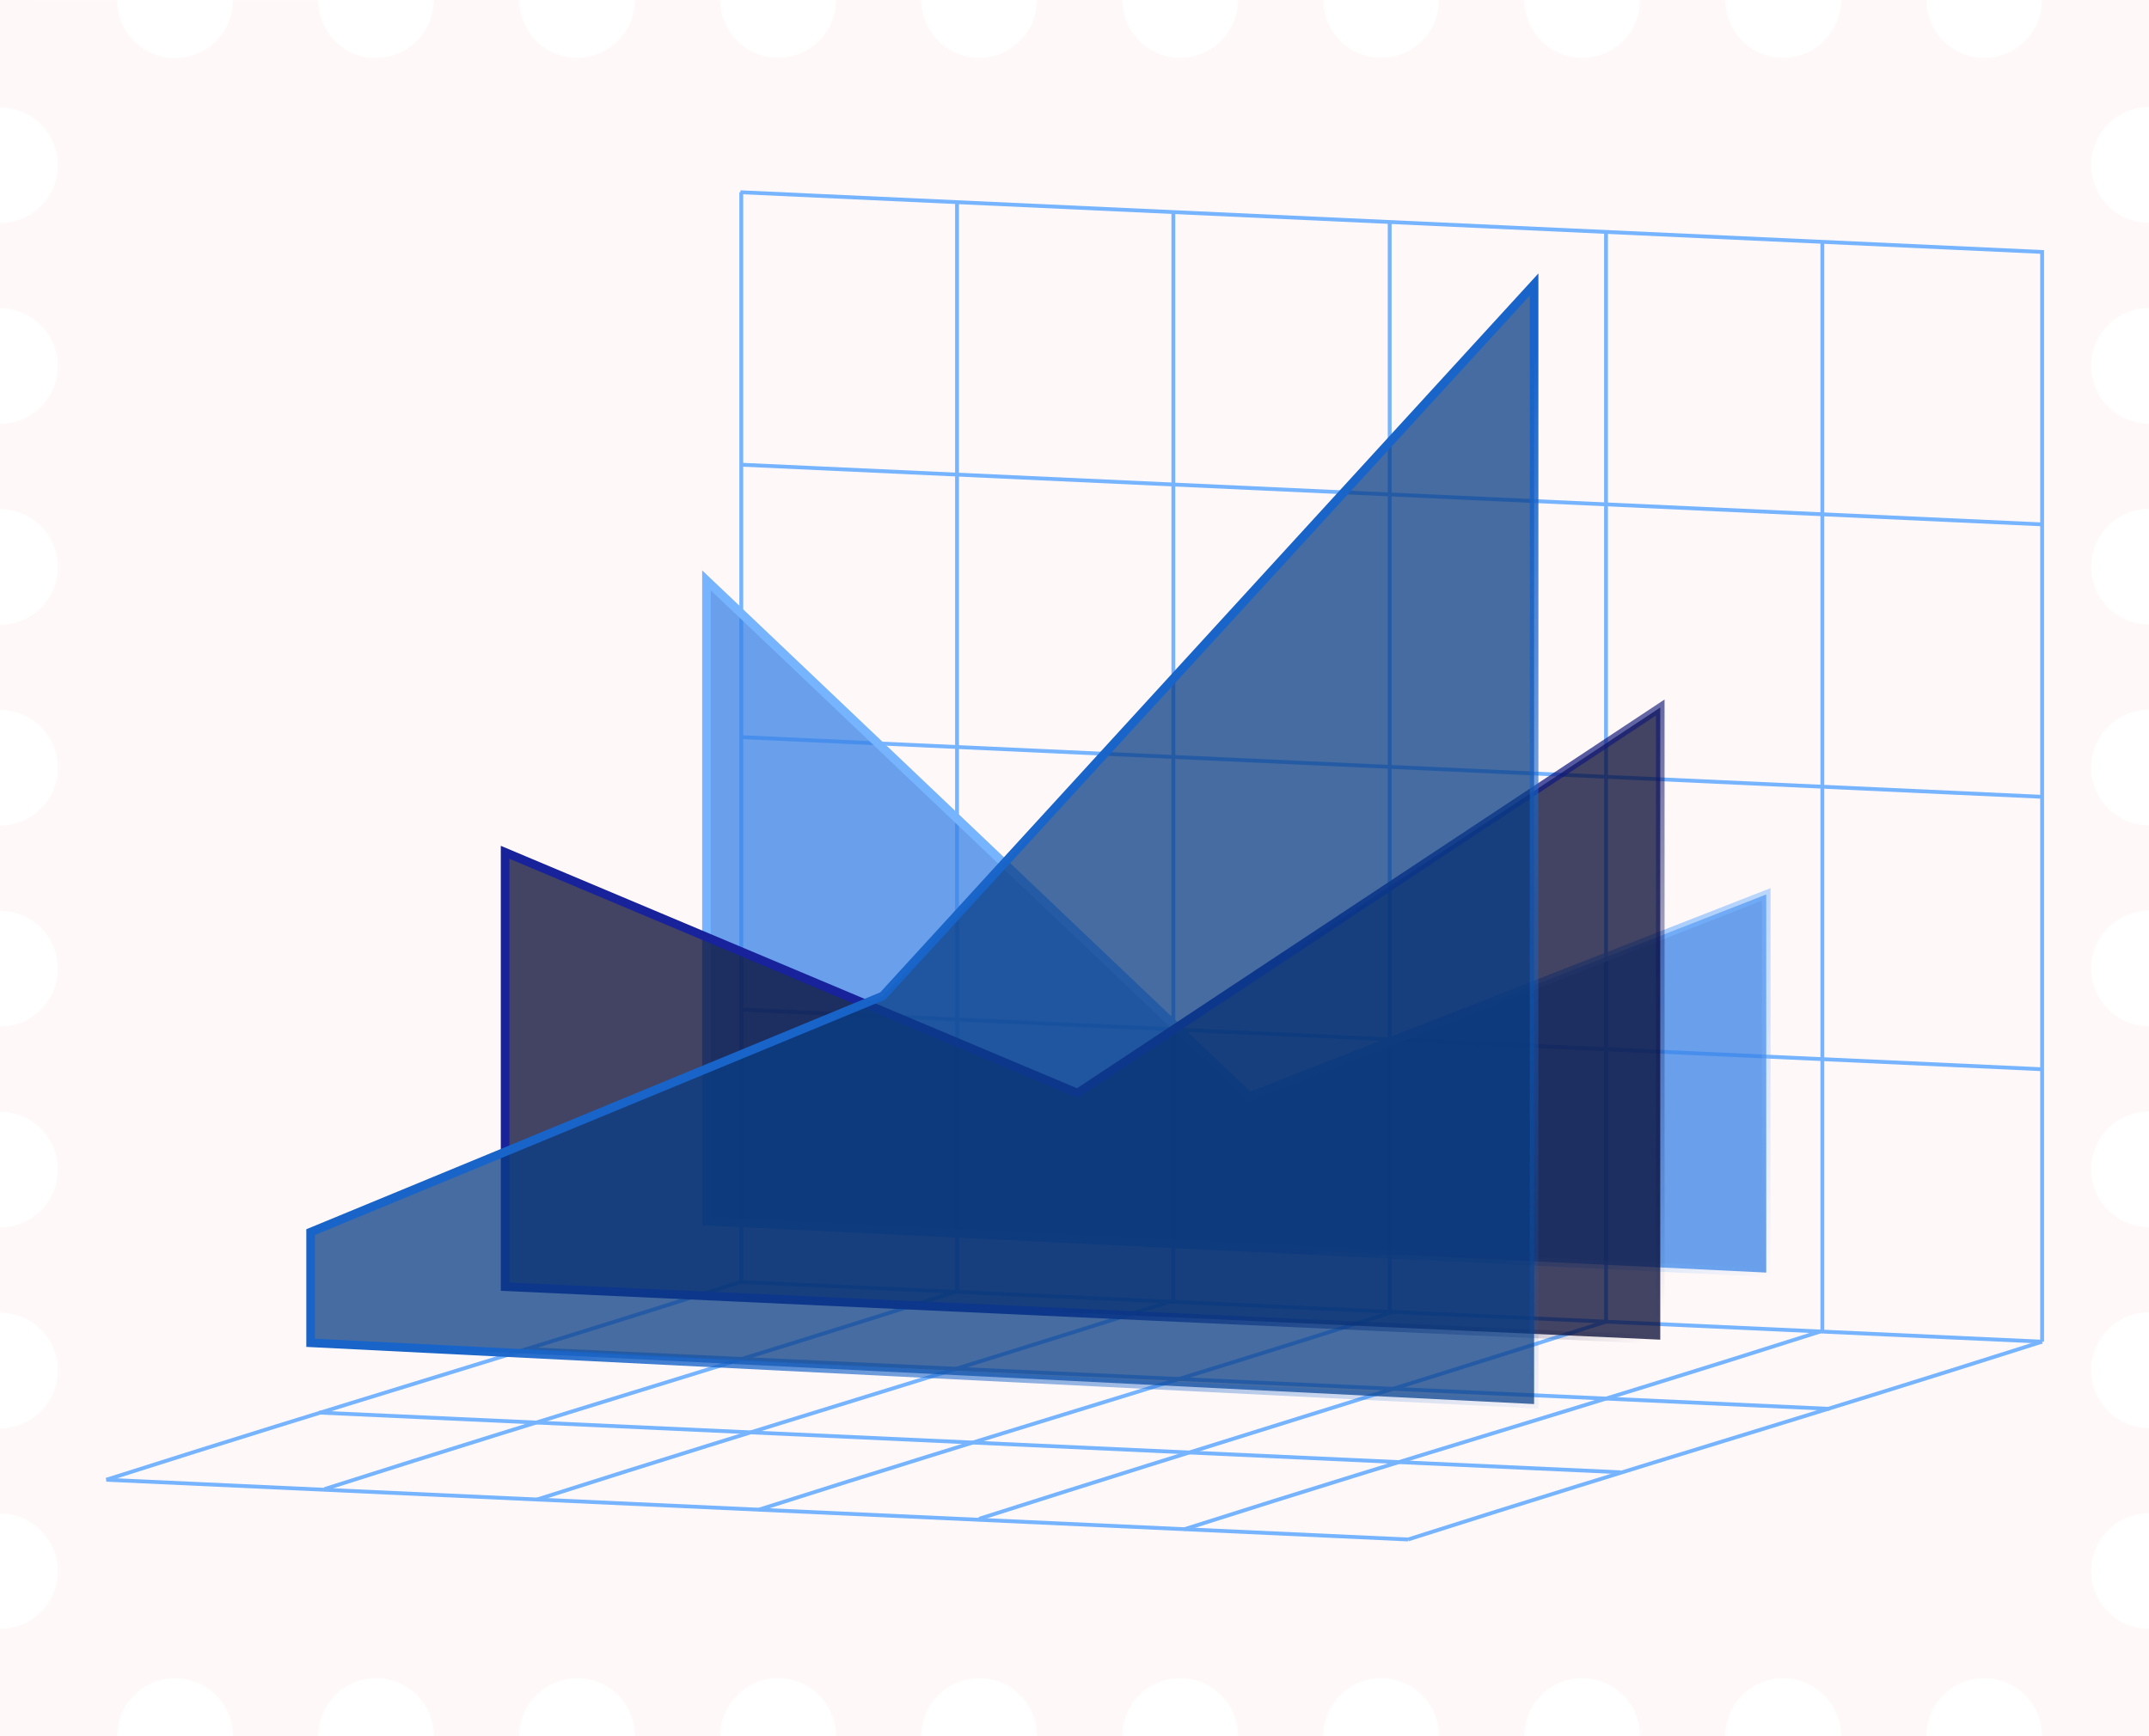 <svg width="500" height="404" viewBox="0 0 500 404" fill="none" xmlns="http://www.w3.org/2000/svg">
<g clip-path="url(#clip0_132_2267)">
<path d="M87.486 13.518C80.046 13.518 74.025 7.499 74.025 0.064L54.177 0.064C54.177 7.499 48.155 13.518 40.716 13.518C33.277 13.518 27.256 7.499 27.256 0.064L-1.65667e-05 0L-1.65667e-05 24.997C7.439 24.997 13.46 31.016 13.46 38.451C13.46 45.887 7.439 51.905 -1.53906e-05 51.905L-1.45234e-05 71.744C7.439 71.744 13.46 77.762 13.46 85.198C13.46 92.633 7.439 98.651 -1.33472e-05 98.652L-1.248e-05 118.49C7.439 118.49 13.46 124.509 13.46 131.944C13.46 139.38 7.439 145.398 -1.13039e-05 145.398L-1.04367e-05 165.237C7.439 165.237 13.46 171.255 13.46 178.69C13.461 186.126 7.439 192.144 -9.2605e-06 192.144L-8.39333e-06 211.983C7.439 211.983 13.461 218.001 13.461 225.437C13.461 232.872 7.439 238.891 -7.21715e-06 238.891L-6.34998e-06 258.729C7.439 258.729 13.461 264.748 13.461 272.183C13.461 279.619 7.439 285.637 -5.1738e-06 285.637L-4.30663e-06 305.476C7.439 305.476 13.461 311.494 13.461 318.93C13.461 326.365 7.439 332.384 -3.13045e-06 332.384L-2.26328e-06 352.222C7.439 352.222 13.461 358.241 13.461 365.676C13.461 373.112 7.439 379.066 -1.08988e-06 379.066L0 404L27.272 404C27.272 396.565 33.293 390.546 40.732 390.546C48.171 390.546 54.193 396.565 54.193 404L74.041 404C74.041 396.565 80.062 390.546 87.502 390.546C94.941 390.546 100.962 396.565 100.962 404L120.811 404C120.811 396.565 126.832 390.546 134.271 390.546C141.71 390.546 147.732 396.565 147.732 404L167.58 404C167.58 396.565 173.601 390.546 181.041 390.546C188.48 390.546 194.501 396.565 194.501 404L214.349 404C214.349 396.565 220.371 390.546 227.81 390.546C235.249 390.546 241.271 396.565 241.271 404L261.119 404C261.119 396.565 267.14 390.546 274.579 390.546C282.019 390.546 288.04 396.565 288.04 404L307.888 404C307.888 396.565 313.91 390.546 321.349 390.546C328.788 390.546 334.81 396.565 334.81 404L354.658 404C354.658 396.564 360.679 390.546 368.118 390.546C375.558 390.546 381.579 396.564 381.579 404L401.427 404C401.427 396.564 407.449 390.546 414.888 390.546C422.327 390.546 428.348 396.564 428.348 404L448.197 404C448.197 396.564 454.218 390.546 461.657 390.546C469.097 390.546 475.118 396.564 475.118 404L500 404L500 379.066C492.561 379.066 486.539 373.048 486.539 365.612C486.539 358.177 492.561 352.159 500 352.159L500 332.32C492.561 332.32 486.539 326.302 486.539 318.866C486.539 311.431 492.561 305.412 500 305.412L500 285.574C492.561 285.574 486.539 279.555 486.539 272.12C486.539 264.684 492.561 258.666 500 258.666L500 238.827C492.561 238.827 486.539 232.809 486.539 225.373C486.539 217.938 492.561 211.919 500 211.919L500 192.081C492.561 192.081 486.539 186.062 486.539 178.627C486.539 171.191 492.561 165.173 500 165.173L500 145.334C492.561 145.334 486.539 139.316 486.539 131.88C486.539 124.445 492.561 118.426 500 118.426L500 98.588C492.561 98.588 486.539 92.569 486.539 85.134C486.539 77.698 492.561 71.68 500 71.68L500 51.841C492.561 51.841 486.539 45.823 486.539 38.388C486.539 30.952 492.561 24.934 500 24.934L500 8.66188e-06L475.118 9.74951e-06C475.118 7.435 469.097 13.454 461.657 13.454C454.218 13.454 448.197 7.436 448.197 1.09263e-05L428.348 1.17939e-05C428.348 7.436 422.327 13.454 414.888 13.454C407.449 13.454 401.427 7.436 401.427 1.29706e-05L381.579 1.38382e-05C381.579 7.436 375.558 13.454 368.118 13.454C360.679 13.454 354.658 7.436 354.658 1.5015e-05L334.809 1.58826e-05C334.809 7.436 328.788 13.454 321.349 13.454C313.91 13.454 307.888 7.436 307.888 1.70593e-05L288.04 1.79269e-05C288.04 7.436 282.019 13.454 274.579 13.454C267.14 13.454 261.119 7.436 261.119 1.91037e-05L241.271 1.99713e-05C241.271 7.436 235.249 13.454 227.81 13.454C220.371 13.454 214.349 7.436 214.349 2.11481e-05L194.501 2.20157e-05C194.501 7.436 188.48 13.454 181.041 13.454C173.601 13.454 167.58 7.436 167.58 2.31924e-05L147.732 2.406e-05C147.732 7.436 141.71 13.454 134.271 13.454C126.832 13.454 120.81 7.436 120.81 2.52368e-05L100.962 2.61044e-05C100.962 7.436 94.941 13.454 87.502 13.454L87.486 13.518Z" fill="#FFF8F8"/>
<path d="M172.262 298.338L475.13 312.234" stroke="#76B4FF" stroke-width="0.892"/>
<path d="M122.797 313.969L425.665 327.865" stroke="#76B4FF" stroke-width="0.892"/>
<path d="M74.199 328.734L377.067 342.63" stroke="#76B4FF" stroke-width="0.892"/>
<path d="M24.734 344.367L327.602 358.263" stroke="#76B4FF" stroke-width="0.892"/>
<path d="M172.262 234.938L475.13 248.833" stroke="#76B4FF" stroke-width="0.892"/>
<path d="M172.262 171.536L475.13 185.432" stroke="#76B4FF" stroke-width="0.892"/>
<path d="M172.262 108.137L475.13 122.033" stroke="#76B4FF" stroke-width="0.892"/>
<path d="M172.262 44.737L475.13 58.633" stroke="#76B4FF" stroke-width="0.892"/>
<path d="M172.472 298.393L172.472 44.737" stroke="#76B4FF" stroke-width="0.892"/>
<path d="M222.667 300.998L222.667 47.342" stroke="#76B4FF" stroke-width="0.892"/>
<path d="M272.999 302.734L272.999 49.078" stroke="#76B4FF" stroke-width="0.892"/>
<path d="M323.331 305.343L323.331 51.687" stroke="#76B4FF" stroke-width="0.892"/>
<path d="M373.668 307.947L373.668 54.291" stroke="#76B4FF" stroke-width="0.892"/>
<path d="M423.999 309.684L423.999 56.027" stroke="#76B4FF" stroke-width="0.892"/>
<path d="M475.132 312.233L475.132 58.199" stroke="#76B4FF" stroke-width="0.892"/>
<path d="M172.263 298.338C113.314 317.124 83.684 325.582 24.734 344.368" stroke="#76B4FF" stroke-width="0.892"/>
<path d="M223.463 300.275C164.513 319.061 134.45 327.752 75.5 346.538" stroke="#76B4FF" stroke-width="0.892"/>
<path d="M272.931 302.68C213.982 321.465 183.918 330.175 124.969 348.96" stroke="#76B4FF" stroke-width="0.892"/>
<path d="M324.13 305.285C265.181 324.071 235.551 332.529 176.602 351.315" stroke="#76B4FF" stroke-width="0.892"/>
<path d="M374.032 307.457C315.082 326.243 286.754 334.67 227.805 353.456" stroke="#76B4FF" stroke-width="0.892"/>
<path d="M423.496 309.879C364.546 328.665 334.483 337.105 275.533 355.891" stroke="#76B4FF" stroke-width="0.892"/>
<path d="M475.13 312.234C416.181 331.02 386.551 339.479 327.602 358.264" stroke="#76B4FF" stroke-width="0.892"/>
<path d="M164.369 284.205V135.058L290.695 255.176L410.944 208.151V296.154L164.369 284.205Z" fill="#3781E6" fill-opacity="0.75" stroke="url(#paint0_linear_132_2267)" stroke-width="2"/>
<path d="M117.52 198.343V299.439L386.287 311.768V164.645L250.696 254.384L117.52 198.343Z" fill="#040833" fill-opacity="0.75" stroke="url(#paint1_linear_132_2267)" stroke-width="2"/>
<path d="M205.39 231.785L356.933 66.204V326.749L72.268 312.498V286.737L205.39 231.785Z" fill="#083E86" fill-opacity="0.75" stroke="url(#paint2_linear_132_2267)" stroke-width="2"/>
</g>
<defs>
<linearGradient id="paint0_linear_132_2267" x1="327.416" y1="234.478" x2="415.329" y2="294.697" gradientUnits="userSpaceOnUse">
<stop stop-color="#76B4FF"/>
<stop offset="1" stop-color="#76B4FF" stop-opacity="0"/>
</linearGradient>
<linearGradient id="paint1_linear_132_2267" x1="289.723" y1="232.442" x2="391.427" y2="298.529" gradientUnits="userSpaceOnUse">
<stop stop-color="#17229B"/>
<stop offset="1" stop-color="#040833" stop-opacity="0"/>
</linearGradient>
<linearGradient id="paint2_linear_132_2267" x1="240.486" y1="190.118" x2="369.425" y2="329.326" gradientUnits="userSpaceOnUse">
<stop stop-color="#1864C9"/>
<stop offset="1" stop-color="#1864C9" stop-opacity="0"/>
</linearGradient>
<clipPath id="clip0_132_2267">
<rect width="500" height="404" fill="white"/>
</clipPath>
</defs>
</svg>
